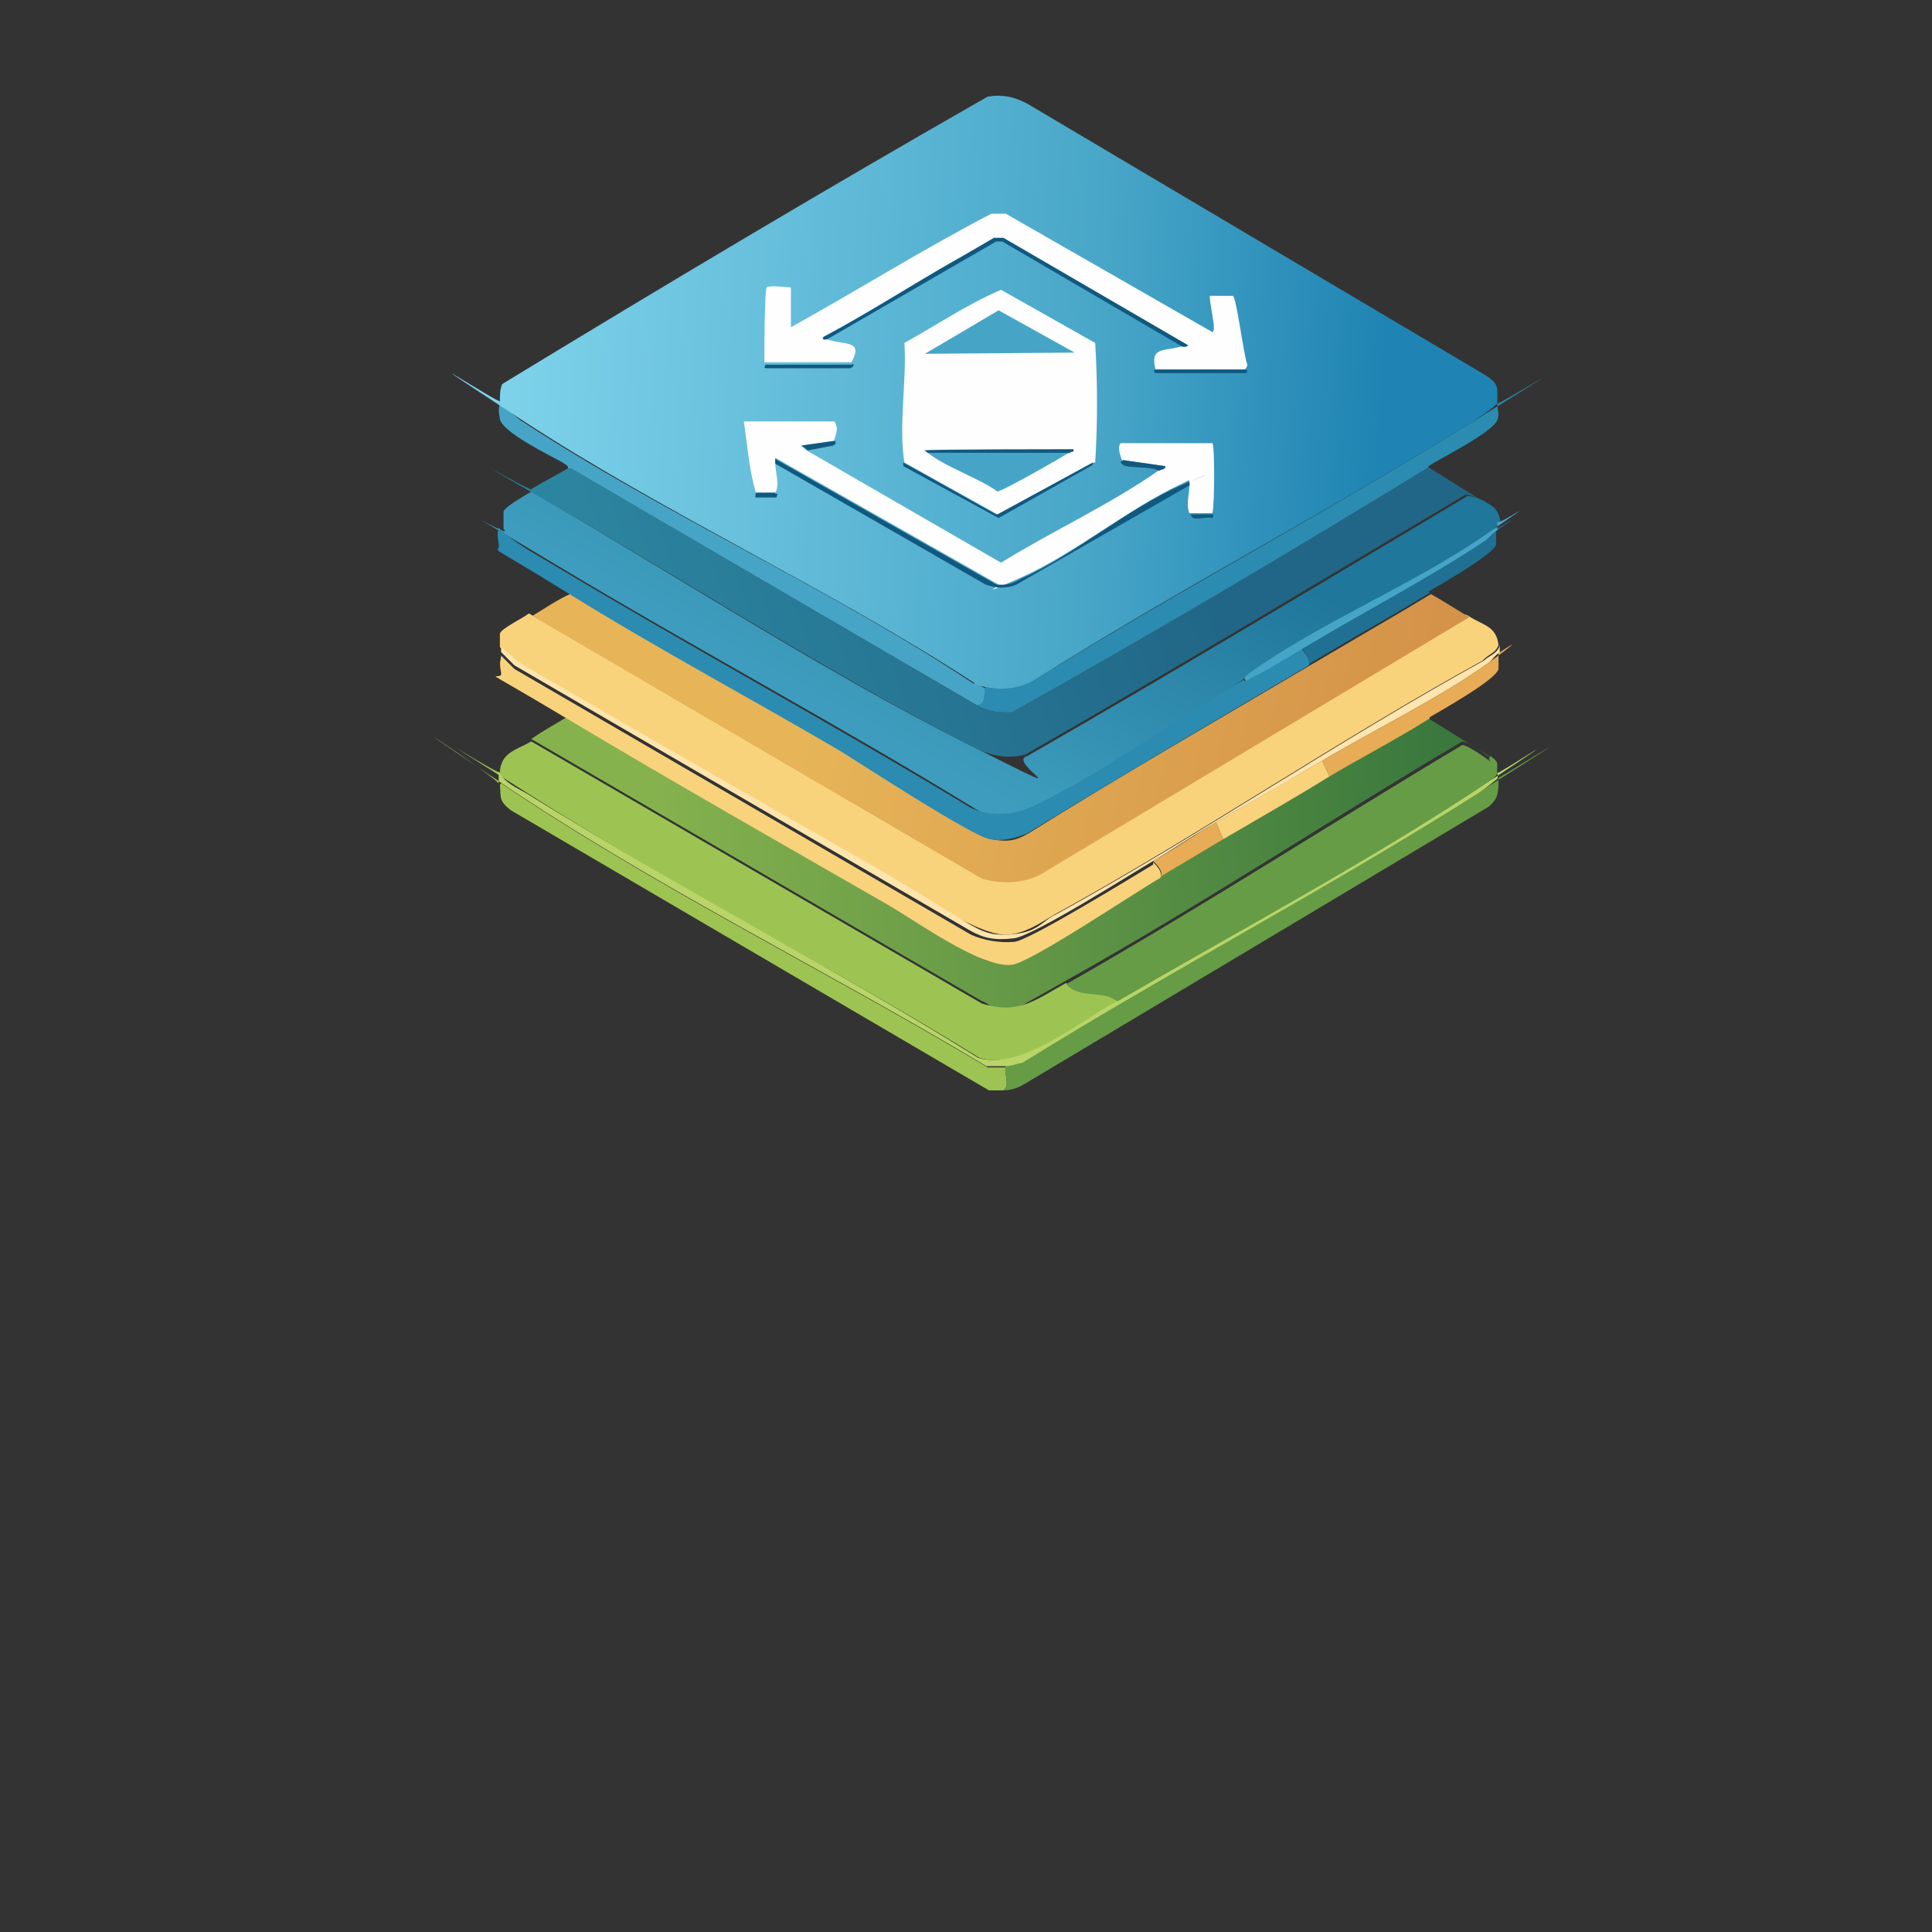 <?xml version="1.0" encoding="UTF-8"?>
<svg id="Layer_1" xmlns="http://www.w3.org/2000/svg" xmlns:xlink="http://www.w3.org/1999/xlink" version="1.1" viewBox="0 0 160 160"><rect x="0" y="0" width="160" height="160" fill="#333333" stroke="none"/>
  <!-- Generator: Adobe Illustrator 29.3.1, SVG Export Plug-In . SVG Version: 2.1.0 Build 151)  -->
  <defs>
    <style>
      .st0 {
        fill: url(#linear-gradient2);
      }

      .st1 {
        fill: url(#linear-gradient1);
      }

      .st2 {
        fill: url(#linear-gradient3);
      }

      .st3 {
        fill: url(#linear-gradient4);
      }

      .st4 {
        fill: #f9d27c;
      }

      .st5 {
        fill: #669c46;
      }

      .st6 {
        fill: url(#linear-gradient);
      }

      .st7 {
        fill: #11587f;
      }

      .st8 {
        fill: #fffeff;
      }

      .st9 {
        fill: #2b8bb0;
      }

      .st10 {
        fill: #46a5c7;
      }

      .st11 {
        fill: #b9d467;
      }

      .st12 {
        fill: #e7ac55;
      }

      .st13 {
        fill: #9dc453;
      }

      .st14 {
        fill: #207093;
      }

      .st15 {
        fill: #fde5ad;
      }
    </style>
    <linearGradient id="linear-gradient" x1="119.6" y1="67.6" x2="47" y2="72.7" gradientUnits="userSpaceOnUse">
      <stop offset="0" stop-color="#3a783d"/>
      <stop offset=".9" stop-color="#86b24e"/>
    </linearGradient>
    <linearGradient id="linear-gradient1" x1="46.5" y1="49" x2="116.3" y2="64.6" gradientUnits="userSpaceOnUse">
      <stop offset=".3" stop-color="#e7b558"/>
      <stop offset="1" stop-color="#d49349"/>
    </linearGradient>
    <linearGradient id="linear-gradient2" x1="92.3" y1="25.7" x2="72.7" y2="60.7" gradientUnits="userSpaceOnUse">
      <stop offset=".3" stop-color="#1f779b"/>
      <stop offset="1" stop-color="#3e9dbe"/>
    </linearGradient>
    <linearGradient id="linear-gradient3" x1="116.6" y1="33" x2="51.4" y2="55.7" gradientUnits="userSpaceOnUse">
      <stop offset=".3" stop-color="#216686"/>
      <stop offset="1" stop-color="#2c85a0"/>
    </linearGradient>
    <linearGradient id="linear-gradient4" x1="42.6" y1="30.1" x2="122.5" y2="34.9" gradientUnits="userSpaceOnUse">
      <stop offset="0" stop-color="#7dd2ea"/>
      <stop offset=".6" stop-color="#48a6c8"/>
      <stop offset=".9" stop-color="#1f84b3"/>
    </linearGradient>
  </defs>
  <g id="Generative_Object">
    <g>
      <g>
        <path class="st6" d="M96,72.6c1.7-1,3.5-2.1,5.2-3.1,2.9-1.7,5.9-3.5,8.8-5.2s5.6-3.2,8.3-4.8l5,3.1s0,.2-.1,0c-.4-.3-1.7-1.2-2.1-1.2-11,6.5-21.7,13.6-32.8,19.8s-4,2.7-7,1.7l-37.3-21.7c1-.7,2.1-1.3,3.1-1.9,8.6,5.2,17.4,10.1,26.2,15.2s7.8,5.5,10.5,5.1,10.2-5.9,12.3-7.2Z"/>
        <path class="st13" d="M44,61.4l37.3,21.7c3.1,1,4.6-.4,7-1.7,1.1,1.3,3.1.5,4.3,1.5-3,1.8-8,5.8-11.5,4.7-12.3-7.6-25.3-14.2-37.4-21.9s-1.7-1-2.3-1.8c.1-1.6,1.4-1.8,2.6-2.5Z"/>
        <path class="st5" d="M123.4,62.6c.9.6.5.7.6,1.5-.3.4-.7.7-1.1,1-9.4,6.2-20.5,12.2-30.3,17.9-1.2-1.1-3.2-.2-4.3-1.5,11.1-6.3,21.9-13.3,32.8-19.8.4,0,1.7.9,2.1,1.2s.1-.1.1,0Z"/>
        <path class="st13" d="M83.3,88.2c-.2.7.4,1.6-.2,2.1-.4,0-.8,0-1.2,0l-39.6-23.2c-1-.8-.8-1-.9-2.1.2-.2,0-.2.3,0,12.6,8.5,27.1,15.6,40.1,23.4.5,0,1,0,1.5,0Z"/>
        <path class="st5" d="M124.1,64.5c0,1.1,0,1.6-.8,2.3l-38.5,23c-.5.3-1.1.5-1.7.5.6-.5,0-1.4.2-2.1.5,0,1-.1,1.5-.3,12.4-7.7,25.4-14.5,37.7-22.3s1.1-.8,1.6-1.2Z"/>
        <path class="st11" d="M92.6,82.9c9.8-5.7,21-11.7,30.3-17.9s.8-.6,1.1-1c0,.1.1.2,0,.5-.5.4-1,.8-1.6,1.2-12.3,7.8-25.3,14.6-37.7,22.3-.5.1-1,.3-1.5.3s-1,0-1.5,0c-13-7.8-27.5-14.9-40.1-23.4s0-.2-.3,0c0-.3,0-.7,0-1,.5.9,1.4,1.3,2.3,1.8,12.2,7.6,25.2,14.3,37.4,21.9,3.5,1.1,8.4-3,11.5-4.7Z"/>
      </g>
      <g>
        <path class="st4" d="M121.6,51c1.2.8,2.3.8,2.5,2.4-.2.7-.9.8-1.3,1.3-12,6.6-23.4,14.4-35.4,21-1.2.7-2.6,1.7-4.1,1.7-2.6.1-9.4-4.7-12-6.2-9.2-5.3-18.7-10.6-28.2-16.2l-1.7-1.4c0-.4,0-.7,0-1.1s1.9-1.3,2.4-1.7l37.3,21.8c1.6.4,3.3.5,4.8-.4l35.5-21.3Z"/>
        <path class="st1" d="M47.1,49.1c7.4,4.5,15.1,8.7,22.6,13.1s10.8,7,12.4,7.3,2.2,0,3.1-.5c7.7-4.8,15.5-9.3,23.3-13.9s6.7-3.9,10-5.9c1.1.6,2.1,1.3,3.2,1.9l-35.5,21.3c-1.5.8-3.2.8-4.8.4l-37.3-21.8c1-.6,2-1.3,3.1-1.8Z"/>
        <path class="st4" d="M95.5,71.4c.3.3.8.8.6,1.3-2.1,1.2-10.7,7-12.3,7.2-2.6.3-8-3.7-10.5-5.1-8.7-5-17.5-10-26.2-15.2s-5.4-2.9-5.6-3.9,0-1,0-1.4l1.1,1.1,37.8,22c1.1.5,2.4.7,3.6.6s9.5-5.2,11.5-6.4Z"/>
        <path class="st15" d="M124.1,54.1c-.3.2-.5.5-.7.7-3.8,2.8-9.7,5.7-13.9,8.2s-5.9,3.4-8.8,5.1-3.5,2.2-5.2,3.2-9.9,6.2-11.5,6.4-2.5,0-3.6-.6l-37.8-22-1.1-1.1c0-.1,0-.2,0-.4l1.7,1.4c9.5,5.5,18.9,10.9,28.2,16.2s9.4,6.3,12,6.2,2.8-1.1,4.1-1.7c12-6.6,23.4-14.4,35.4-21,.4-.4,1.2-.6,1.3-1.3,0,.3,0,.4,0,.7Z"/>
        <path class="st12" d="M118.4,59.5c-2.7,1.7-5.6,3.2-8.3,4.8l-.6-1.3c4.2-2.5,10.1-5.4,13.9-8.2s.4-.5.7-.7c0,.4,0,1,0,1.3-.2.9-4.7,3.4-5.7,4Z"/>
        <path class="st4" d="M109.5,63l.6,1.3c-2.9,1.8-5.9,3.5-8.8,5.2l-.6-1.4c2.9-1.7,5.9-3.4,8.8-5.1Z"/>
        <path class="st12" d="M101.3,69.5c-1.7,1-3.5,2.1-5.2,3.1.3-.4-.3-1-.6-1.3,1.8-1,3.5-2.2,5.2-3.2l.6,1.4Z"/>
      </g>
    </g>
    <g>
      <g>
        <path class="st0" d="M122.9,41.5c.7.4,1.1.6,1.3,1.4s-.1.3,0,.3c-.2.4-.7.8-1,1.1-6,4.1-13.8,7.3-19.6,11.5s-.6.3-.2.6c-5.3,3.1-11.9,7.9-17.3,10.4s-3.5,1-5.3.2c-11.4-7-23.2-13.3-34.7-20.2s-3.2-1.8-4.4-3c0-.4,0-1,0-1.4s2-1.5,2.5-1.8c.5.5,1.3,1,2,1.4,10.9,6.4,22.6,13.9,33.7,19.5s3.2,1.6,5.2,1.1c12.2-7,24.3-14.3,36.4-21.5.3-.1,1.3.3,1.6.5Z"/>
        <path class="st2" d="M122.9,41.5c-.3-.2-1.3-.6-1.6-.5-12.1,7.2-24.2,14.5-36.4,21.5-2.1.5-3.5-.2-5.2-1.1-11.1-5.7-22.8-13.2-33.7-19.5s-1.4-.8-2-1.4c1-.6,2-1.1,3-1.7h.3l33.6,19.6c.8.6,1.9.6,2.9.6,11.6-6.5,23.1-13.3,34.5-20.3l4.5,2.8Z"/>
        <path class="st9" d="M103.1,56.4c1.6-.9,3.2-1.8,4.7-2.7.2.4.8.9.6,1.4-7.8,4.6-15.6,9.2-23.3,13.9-.9.4-2.1.7-3.1.5-1.6-.3-10.3-6-12.4-7.3-7.5-4.4-15.2-8.5-22.6-13.1s-5.5-3-5.7-4.1,0-1,0-1.3c1.2,1.2,2.9,2.1,4.4,3,11.5,6.9,23.3,13.3,34.7,20.2,1.8.8,3.6.6,5.3-.2,5.3-2.5,12-7.3,17.3-10.4Z"/>
        <path class="st14" d="M118.4,49.1c-3.3,2-6.7,3.9-10,5.9.2-.4-.4-.9-.6-1.4,4.9-2.9,10.7-5.9,15.2-9s.6-.5.9-.8c0,.4,0,1,0,1.3-.2.8-4.6,3.3-5.6,3.9Z"/>
        <path class="st10" d="M124,43.9c-.3.2-.6.5-.9.8-4.6,3.1-10.4,6.1-15.2,9s-3.2,1.8-4.7,2.7c-.3-.3,0-.4.2-.6,5.8-4.2,13.7-7.4,19.6-11.5s.9-.6,1-1.1c0,.3,0,.4,0,.7Z"/>
      </g>
      <g>
        <path class="st9" d="M118.3,38.7c-11.4,7-22.9,13.8-34.5,20.3-1,0-2,0-2.9-.6.6,0,.6-1.1.7-1.5,1.4.3,2.9,0,4.1-.6,11.9-7.4,24.4-14,36.3-21.4s1.4-.9,2-1.5c0,.5.2.9,0,1.4-.4,1-4.6,3.1-5.7,3.8Z"/>
        <path class="st10" d="M81.6,56.9c-.1.5,0,1.5-.7,1.5l-33.6-19.6h-.3c.2-.2-.3-.4-.4-.5-1.1-.6-5-2.5-5.2-3.6s0-1,0-1.4c.5.6,1.1,1,1.7,1.5,11.9,7.8,25.6,13.9,37.5,21.8.3,0,.7.3,1,.4Z"/>
        <g>
          <path class="st3" d="M124,33.4c-.6.6-1.3,1-2,1.5-11.9,7.4-24.4,13.9-36.3,21.4-1.2.7-2.7.9-4.1.6s-.7-.3-1-.4c-12-7.8-25.6-14-37.5-21.8s-1.2-.9-1.7-1.5c0-.5,0-1,.2-1.4,13.3-8.1,26.7-16.1,40.2-23.8,1.2-.2,2.2,0,3.3.6l37.8,22.4c1.3.8,1.1,1.1,1.1,2.3Z"/>
          <g>
            <g>
              <path class="st8" d="M103.2,30.6h-7.5c-.5-1.9.7-1.5,2.1-1.9s.4,0,.6-.1l-15.3-8.9c-.2,0-.5,0-.7,0s-2.7,1.6-3.2,1.8c-3.7,2.1-7.3,4.4-11,6.4-.2.3.2.2.3.2,1.3.5,3.1,0,2,1.9h-7.2c0-.3,0-6,.2-6.2s1.7,0,2,0v3.3c5.6-3.1,11-6.5,16.6-9.4h1.2l17.1,9.8c.4,0-.3-2.6-.2-3,0,0,1.8,0,1.9,0,.3.1.9,5,1.2,5.7,0,.1-.1.3-.2.4Z"/>
              <path class="st7" d="M97.9,28.7l-14.9-8.7h-.5l-14,8.1c-.1,0-.5.1-.3-.2,3.8-2,7.3-4.3,11-6.4s3-1.8,3.2-1.8.5,0,.7,0l15.3,8.9c-.2.2-.4.1-.6.1Z"/>
              <path class="st7" d="M70.6,30.1s.3.2-.2.4h-7c-.2-.1,0-.2,0-.3h7.2Z"/>
              <path class="st7" d="M103.2,30.6c0,0,.2.2,0,.3h-7.5c-.3-.2,0-.3,0-.3h7.5Z"/>
            </g>
            <g>
              <path class="st8" d="M69.1,36.5l-2.8.4.5.4,16.1,9.3c4.2-2.6,9-4.8,13-7.6s.7-.1.5-.4l-3.5-.5c-.1-.4-.4-1-.1-1.4h7.6c.2,0,.2,5.2,0,5.8h-1.9c-.3-.7,0-1.6,0-2.3s0-.3-.1-.4c-.2.1-.4.2-.6.3-4.3,2-8.9,5.8-13.2,7.7s-1.3.6-2.1.5l-18.3-10.4s0,.3,0,.4c0,.8.4,1.9,0,2.5h-1.6c-.6-2-.7-4-1-5.9h7.5c.4.6.1,1.1,0,1.5Z"/>
              <path class="st7" d="M98.5,40.2l-14.3,8.2c-.9.4-1.8.3-2.6,0l-17.4-10c0-.1,0-.4,0-.4l18.3,10.4c.9.1,1.4-.1,2.1-.5,4.3-1.9,8.8-5.8,13.2-7.7s.4-.1.6-.3c.2.1.1.2.1.4Z"/>
              <path class="st7" d="M96,39c-.6-.4-2.6-.2-3-.5s0-.3,0-.4l3.5.5c.1.3-.5.3-.5.4Z"/>
              <path class="st7" d="M69.1,36.5s.3.2-.1.4l-2.1.4-.5-.4,2.8-.4Z"/>
              <path class="st7" d="M100.5,42.5c0,.1,0,.3-.1.4-.7-.2-1.6.4-1.8-.3h1.9Z"/>
              <path class="st7" d="M64.2,40.9h.2s-.1.3-.1.3c-.3,0-1.6,0-1.7,0s0-.3,0-.4h1.6Z"/>
            </g>
            <g>
              <path class="st7" d="M90.5,38.3v.2c0,0-7.8,4.4-7.8,4.4l-7.9-4.3c0-.2,0-.3,0-.3l7.7,4.3,7.9-4.3Z"/>
              <g>
                <path class="st8" d="M90.5,38.3l-7.9,4.3-7.7-4.3c-.5-3,.2-6.8,0-9.9,2.7-1.5,5.2-3.2,8-4.4l7.8,4.4c.2,3.3.2,6.7,0,9.9Z"/>
                <polygon class="st10" points="82.7 25.7 89 29.2 76.6 29.3 82.7 25.7"/>
                <path class="st10" d="M88.5,37.5c-.6.4-5.5,3.2-5.9,3.2-1.7-1.2-4.3-2-5.9-3.3h11.7Z"/>
                <path class="st7" d="M88.5,37.5h-11.7c0-.1-.3-.2-.3-.2h.1c0-.1,12.3-.1,12.3-.1v.2c0,0-.3,0-.4.2Z"/>
              </g>
            </g>
          </g>
        </g>
      </g>
    </g>
  </g>
</svg>